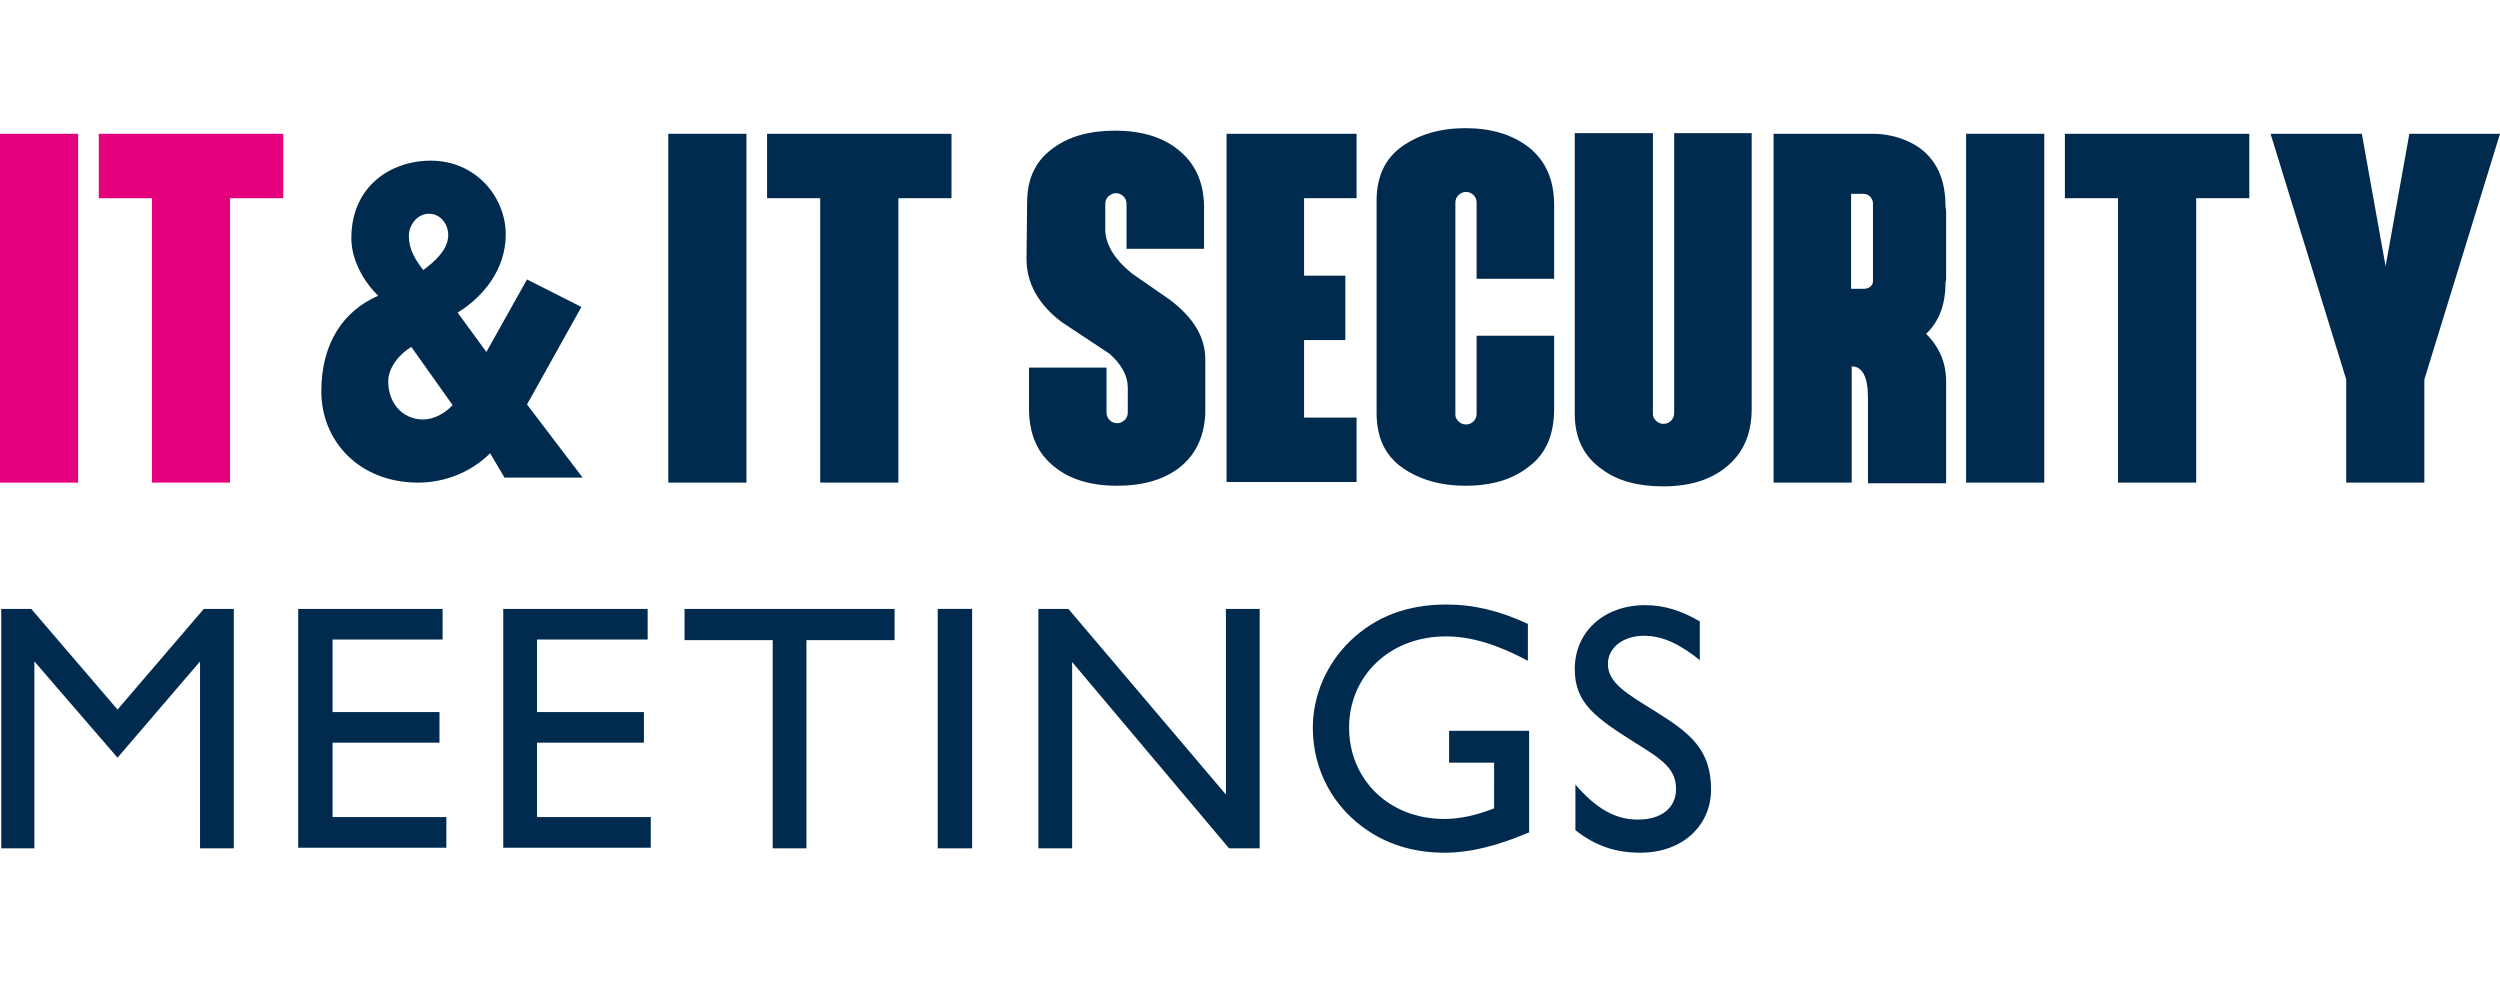 <?xml version="1.0" encoding="utf-8"?>
<!-- Generator: Adobe Illustrator 23.0.1, SVG Export Plug-In . SVG Version: 6.00 Build 0)  -->
<svg version="1.1" id="Calque_1" xmlns="http://www.w3.org/2000/svg" xmlns:xlink="http://www.w3.org/1999/xlink" x="0px" y="0px"
	 viewBox="0 0 399.9 157.1" style="enable-background:new 0 0 399.9 157.1;" xml:space="preserve">
<style type="text/css">
	.st0{fill:#E5007E;}
	.st1{fill:#002B4F;}
</style>
<title>EE</title>
<g>
	<g>
		<path class="st0" d="M0,21.4h12.5v55.8H0V21.4z"/>
		<path class="st0" d="M45.3,21.4v10.3h-8.5v45.5H24.3V31.7h-8.5V21.4H45.3z"/>
		<path class="st1" d="M106.9,21.4h12.5v55.8h-12.5V21.4z"/>
		<path class="st1" d="M152.2,21.4v10.3h-8.5v45.5h-12.5V31.7h-8.5V21.4H152.2z"/>
		<path class="st1" d="M187.2,48c3.8,2.9,5.6,6,5.6,9.5v7.9c0,0.3,0,0.5,0,0.8c-0.2,3.9-1.7,6.8-4.4,8.8c-2.5,1.8-5.7,2.7-9.7,2.7
			c-4.2,0-7.5-1-10-3c-2.8-2.2-4.1-5.3-4.1-9.4v-6.5H177V66c0,0.5,0.2,0.9,0.5,1.2c0.3,0.3,0.7,0.5,1.2,0.5s0.8-0.2,1.2-0.5
			c0.3-0.3,0.5-0.7,0.5-1.2v-4c0-1.9-1-3.7-2.9-5.4l-7.7-5.1c-3.7-2.8-5.6-6.2-5.6-10.1l0.1-9c0-3.9,1.4-6.8,4.3-8.8
			c2.5-1.8,5.7-2.7,9.8-2.7s7.5,1,10,3c2.8,2.2,4.2,5.3,4.2,9.3v6.6h-12.4v-7.2c0-0.5-0.2-0.9-0.5-1.2c-0.3-0.3-0.7-0.5-1.2-0.5
			s-0.8,0.2-1.2,0.5c-0.3,0.3-0.5,0.7-0.5,1.2v4.1c0,2.3,1.4,4.7,4.2,7L187.2,48z"/>
		<path class="st1" d="M217,21.4v10.3h-8.4v12.4h6.6v10.3h-6.6v12.4h8.4v10.3h-20.8V21.4H217z"/>
		<path class="st1" d="M236.2,53.7h12.4v11.6v0.1c0,4.1-1.3,7.2-4,9.2c-2.6,2.1-6,3.1-10.2,3.1c-4,0-7.4-1-10.1-2.9
			c-2.7-1.9-4.1-4.8-4.1-8.7v-34c0-3.9,1.4-6.8,4.1-8.7c2.7-1.9,6.1-2.9,10.1-2.9c4.1,0,7.5,1,10.2,3.1c2.6,2.1,4,5.1,4,9.2
			c0,0,0,0.1,0,0.2v11.6h-12.4V32.4c0-0.5-0.2-0.9-0.5-1.2c-0.3-0.3-0.7-0.5-1.2-0.5s-0.8,0.2-1.2,0.5c-0.3,0.3-0.5,0.7-0.5,1.2v0.1
			v33.7v0.1c0,0.5,0.2,0.8,0.5,1.1c0.3,0.3,0.7,0.5,1.2,0.5s0.9-0.2,1.2-0.5s0.5-0.7,0.5-1.2V53.7z M248.6,33.1L248.6,33.1
			C248.6,33,248.6,33,248.6,33.1z"/>
		<path class="st1" d="M280.2,21.3v44v0.1c0,4.1-1.4,7.2-4.2,9.4c-2.5,2-5.8,3-10,3c-4,0-7.3-0.9-9.7-2.7c-2.9-2-4.4-5-4.4-8.8v-45
			h12.5v44.8v0.1c0,0.5,0.2,0.8,0.5,1.1c0.3,0.3,0.7,0.5,1.2,0.5s0.9-0.2,1.2-0.5c0.3-0.3,0.5-0.7,0.5-1.2V21.3H280.2z"/>
		<path class="st1" d="M299.6,21.4c1.9,0,3.9,0.4,5.8,1.3c1.7,0.8,3,1.9,4,3.4c1.2,1.8,1.8,4.1,1.8,6.8c0,0.3,0.1,0.6,0.1,0.8v10.7
			c0,0.2,0,0.5-0.1,0.8c0,3.5-1,6.2-3.1,8.2c2.1,2.1,3.2,4.6,3.2,7.6v16.3h-12.5V63.6c0-3.3-0.9-5-2.6-5v18.6h-12.5V21.4H299.6z
			 M299.6,32.5c0-0.4-0.2-0.8-0.5-1.1c-0.3-0.3-0.7-0.4-1.2-0.4h-1.8v15.2h1.8c0.3,0,0.6,0,0.8-0.1c0.3-0.1,0.5-0.2,0.7-0.5
			c0.2-0.2,0.2-0.5,0.2-0.9V32.5z"/>
		<path class="st1" d="M314.5,21.4H327v55.8h-12.5V21.4z"/>
		<path class="st1" d="M359.8,21.4v10.3h-8.5v45.5h-12.5V31.7h-8.5V21.4H359.8z"/>
		<path class="st1" d="M399.9,21.4l-12.1,39.3v16.5h-12.5V60.7l-12.1-39.3h14.6l3.8,21.2l3.8-21.2C385.4,21.4,399.9,21.4,399.9,21.4
			z"/>
	</g>
	<path class="st1" d="M77.8,56.3l6.5-11.6l8.7,4.4l-8.7,15.6l8.9,11.7H80.7l-2.3-3.9c-3,3-7.2,4.7-11.5,4.7
		c-9.4,0-15.5-6.6-15.5-14.6c0-7.8,3.6-12.9,9.1-15.3c-2.2-2.1-4.3-5.6-4.3-9.2c0-8.3,6.3-12.4,12.7-12.4c7.3,0,12,5.9,12,11.8
		c0,5.6-3.6,10-7.7,12.5L77.8,56.3z M65.8,55.5c-1.9,1.1-3.7,3.3-3.7,5.5c0,3.4,2.2,6.1,5.6,6.1c1.9,0,3.7-1.2,4.7-2.3L65.8,55.5z
		 M65.4,37.7c0,2.2,1,3.8,2.3,5.5c1.9-1.4,4-3.3,4-5.6c0-1.8-1.3-3.4-3-3.4C66.9,34.1,65.4,35.9,65.4,37.7z"/>
	<g>
		<path class="st1" d="M0.2,97.4H5l13.8,16.1l13.8-16.1h4.8v38.3H32v-29.9l-13.2,15.4L5.5,105.8v29.9H0.2V97.4z"/>
		<path class="st1" d="M47.7,97.4h23.1v4.9H53.2v11.6h17.1v4.9H53.2v11.9h18.2v4.9H47.7V97.4z"/>
		<path class="st1" d="M80.5,97.4h23.1v4.9H85.9v11.6H103v4.9H85.9v11.9h18.2v4.9H80.5V97.4z"/>
		<path class="st1" d="M123.6,102.4h-14.1v-5h33.6v5H129v33.3h-5.4V102.4z"/>
		<path class="st1" d="M150,97.4h5.5v38.3H150V97.4z"/>
		<path class="st1" d="M166.1,97.4h4.8l25.2,29.7V97.4h5.4v38.3h-4.9l-25.1-29.8v29.8h-5.4V97.4z"/>
		<path class="st1" d="M244.7,133.1c-4.9,2.1-9.4,3.3-13.6,3.3c-4.5,0-8.6-1.1-12.1-3.4c-5.7-3.7-9-9.8-9-16.6
			c0-5.2,2.2-10.2,6-13.9c4.1-3.9,9.1-5.8,15.4-5.8c4.3,0,8.5,1,13,3.1v5.9c-4.7-2.5-8.9-3.9-13.1-3.9c-9.1,0-15.5,6.4-15.5,14.6
			S222.1,131,231,131c2.6,0,5.2-0.6,8-1.7V122h-7.2v-5.1h12.8v16.2H244.7z"/>
		<path class="st1" d="M252,125.5c3.3,3.8,6.3,5.6,10,5.6c3.8,0,6.1-1.9,6.1-4.9c0-3.2-2.2-4.7-6.4-7.3c-6.5-4.1-9.8-6.4-9.8-11.9
			c0-5.8,4.5-10.2,11.3-10.2c3,0,5.8,0.9,8.7,2.6v6.2c-3.1-2.5-5.9-3.9-8.9-3.9c-3.5,0-5.8,2-5.8,4.5c0,3,2.9,4.7,7.6,7.6
			c5.6,3.5,8.9,6.1,8.9,12.5c0,5.7-4.5,10.1-11.3,10.1c-4,0-7.2-1.1-10.4-3.6L252,125.5L252,125.5z"/>
	</g>
</g>
</svg>
